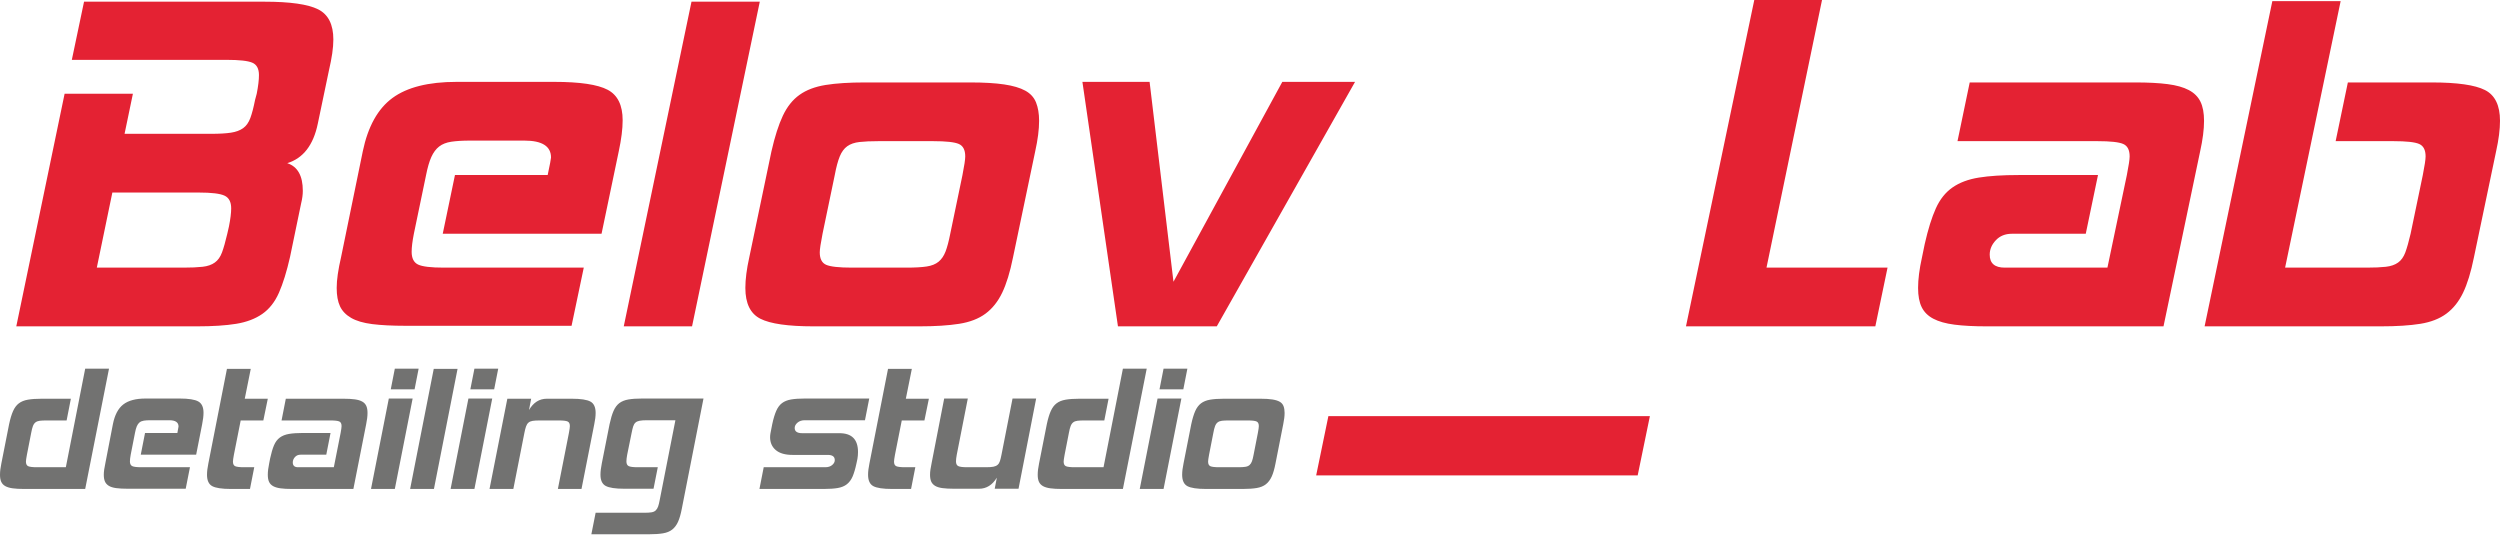 <?xml version="1.0" encoding="UTF-8"?> <svg xmlns="http://www.w3.org/2000/svg" width="167" height="36" viewBox="0 0 167 36" fill="none"> <path d="M19.375 17.161C19.152 18.142 18.905 18.94 18.633 19.556C18.361 20.172 17.99 20.644 17.52 20.971C17.05 21.298 16.469 21.518 15.777 21.631C15.085 21.744 14.207 21.8 13.143 21.8H1.088L4.316 6.261H8.878L8.321 8.939H14.108C14.652 8.939 15.091 8.914 15.424 8.863C15.758 8.813 16.03 8.713 16.241 8.562C16.451 8.411 16.611 8.185 16.723 7.883C16.834 7.581 16.939 7.179 17.038 6.676L17.149 6.261C17.248 5.758 17.298 5.343 17.298 5.016C17.298 4.589 17.149 4.312 16.852 4.187C16.556 4.061 15.987 3.998 15.146 3.998H4.798L5.614 0.113H17.668C19.375 0.113 20.568 0.283 21.248 0.622C21.928 0.962 22.268 1.634 22.268 2.64C22.268 2.917 22.243 3.225 22.194 3.564C22.144 3.904 22.07 4.287 21.971 4.715L21.229 8.26C20.933 9.693 20.253 10.573 19.189 10.9C19.882 11.127 20.228 11.742 20.228 12.748C20.228 13 20.191 13.276 20.117 13.578L19.375 17.161V17.161ZM15.183 15.615L15.295 15.124C15.394 14.622 15.443 14.219 15.443 13.918C15.443 13.49 15.295 13.207 14.998 13.069C14.701 12.931 14.132 12.862 13.292 12.862H7.505L6.467 17.878H12.253C12.772 17.878 13.199 17.859 13.533 17.821C13.867 17.784 14.139 17.689 14.349 17.538C14.559 17.388 14.72 17.161 14.831 16.86C14.942 16.558 15.06 16.143 15.183 15.615V15.615ZM40.183 15.615H29.575L30.391 11.692H36.585C36.734 10.988 36.808 10.598 36.808 10.523C36.808 9.769 36.214 9.392 35.028 9.392H31.392C30.898 9.392 30.484 9.417 30.15 9.467C29.816 9.517 29.544 9.624 29.334 9.788C29.124 9.951 28.951 10.184 28.814 10.485C28.678 10.787 28.561 11.189 28.462 11.692L27.646 15.615C27.547 16.118 27.498 16.52 27.498 16.822C27.498 17.249 27.64 17.532 27.924 17.671C28.209 17.809 28.784 17.878 29.649 17.878H38.996L38.18 21.763H27.09C26.2 21.763 25.458 21.725 24.864 21.65C24.271 21.574 23.801 21.436 23.455 21.235C23.108 21.034 22.861 20.776 22.713 20.462C22.565 20.147 22.491 19.739 22.491 19.236C22.491 18.959 22.515 18.651 22.565 18.312C22.614 17.972 22.688 17.589 22.787 17.161L24.234 10.108C24.58 8.449 25.241 7.261 26.218 6.544C27.195 5.827 28.623 5.469 30.502 5.469H37.031C38.737 5.469 39.924 5.645 40.591 5.997C41.259 6.349 41.593 7.028 41.593 8.034C41.593 8.612 41.506 9.303 41.333 10.108L40.183 15.615V15.615ZM46.229 21.8H41.667L46.192 0.113H50.754L46.229 21.8ZM67.668 17.199C67.471 18.18 67.229 18.965 66.945 19.556C66.661 20.147 66.29 20.612 65.832 20.952C65.375 21.291 64.787 21.518 64.07 21.631C63.353 21.744 62.463 21.8 61.4 21.8H54.352C52.646 21.8 51.459 21.631 50.792 21.291C50.124 20.952 49.79 20.267 49.79 19.236C49.79 18.657 49.877 17.978 50.05 17.199L51.533 10.108C51.756 9.128 52.01 8.336 52.294 7.732C52.578 7.129 52.949 6.663 53.407 6.337C53.864 6.01 54.445 5.79 55.15 5.676C55.855 5.563 56.726 5.507 57.765 5.507H64.812C65.727 5.507 66.481 5.551 67.075 5.639C67.668 5.727 68.138 5.865 68.484 6.054C68.83 6.242 69.072 6.506 69.208 6.846C69.344 7.185 69.412 7.594 69.412 8.071C69.412 8.65 69.325 9.329 69.152 10.108L67.668 17.199V17.199ZM63.477 15.615L64.293 11.692C64.417 11.064 64.478 10.649 64.478 10.448C64.478 10.02 64.336 9.744 64.052 9.618C63.767 9.492 63.193 9.429 62.327 9.429H58.692C58.173 9.429 57.746 9.448 57.412 9.486C57.079 9.524 56.807 9.618 56.596 9.769C56.386 9.92 56.219 10.146 56.096 10.448C55.972 10.749 55.861 11.164 55.762 11.692L54.946 15.615C54.822 16.243 54.76 16.658 54.76 16.86C54.76 17.287 54.903 17.564 55.187 17.689C55.471 17.815 56.046 17.878 56.912 17.878H60.547C61.115 17.878 61.567 17.853 61.901 17.802C62.234 17.752 62.5 17.645 62.698 17.482C62.896 17.319 63.05 17.092 63.162 16.803C63.273 16.514 63.378 16.118 63.477 15.615ZM90.517 5.469L81.281 21.8H74.679L72.305 5.469H76.793L78.388 18.821L85.658 5.469H90.517V5.469ZM109.397 31.758H87.92L88.736 27.797H110.213L109.397 31.758ZM125.272 21.8H112.623L117.186 0H121.711L118.002 17.878H126.088L125.272 21.8ZM144.522 21.8H132.727C131.862 21.8 131.138 21.763 130.557 21.687C129.976 21.612 129.506 21.48 129.148 21.291C128.789 21.103 128.53 20.845 128.369 20.518C128.208 20.191 128.128 19.764 128.128 19.236C128.128 18.657 128.214 17.978 128.387 17.199L128.573 16.294C128.795 15.313 129.043 14.521 129.315 13.918C129.587 13.314 129.958 12.849 130.427 12.522C130.897 12.195 131.485 11.975 132.189 11.862C132.894 11.749 133.778 11.692 134.841 11.692H140.146L139.329 15.615H134.396C133.951 15.615 133.593 15.759 133.321 16.049C133.049 16.338 132.913 16.658 132.913 17.01C132.913 17.589 133.246 17.878 133.914 17.878H140.776L142.074 11.692C142.198 11.064 142.26 10.649 142.26 10.448C142.26 10.02 142.118 9.744 141.833 9.618C141.549 9.492 140.974 9.429 140.108 9.429H130.761L131.577 5.507H142.631C143.496 5.507 144.219 5.544 144.801 5.62C145.382 5.695 145.852 5.827 146.21 6.016C146.569 6.204 146.828 6.462 146.989 6.789C147.15 7.116 147.23 7.543 147.23 8.071C147.23 8.65 147.143 9.329 146.97 10.108L144.522 21.8V21.8ZM165.257 17.199C165.059 18.18 164.818 18.965 164.533 19.556C164.249 20.147 163.878 20.612 163.42 20.952C162.963 21.291 162.382 21.518 161.677 21.631C160.973 21.744 160.089 21.8 159.025 21.8H147.267L151.792 0.075H156.355L152.645 17.878H158.098C158.617 17.878 159.044 17.859 159.378 17.821C159.711 17.784 159.983 17.689 160.194 17.538C160.404 17.388 160.564 17.161 160.676 16.86C160.787 16.558 160.905 16.143 161.028 15.615L161.844 11.692C161.968 11.064 162.03 10.649 162.03 10.448C162.03 10.02 161.887 9.744 161.603 9.618C161.319 9.492 160.744 9.429 159.878 9.429H156.021L156.837 5.507H162.438C164.144 5.507 165.331 5.676 165.998 6.016C166.666 6.355 167 7.041 167 8.071C167 8.65 166.913 9.329 166.74 10.108L165.257 17.199V17.199Z" fill="#E42233"></path> <path d="M5.691 32.662H1.604C1.302 32.662 1.05 32.648 0.847 32.62C0.645 32.592 0.481 32.543 0.356 32.474C0.231 32.404 0.14 32.308 0.084 32.188C0.028 32.067 0 31.909 0 31.713C0 31.499 0.03 31.248 0.09 30.96L0.608 28.337C0.685 27.975 0.774 27.682 0.873 27.459C0.972 27.235 1.102 27.063 1.261 26.942C1.421 26.821 1.623 26.74 1.869 26.698C2.115 26.656 2.419 26.635 2.781 26.635H4.734L4.45 28.086H3.104C2.923 28.086 2.774 28.093 2.658 28.107C2.542 28.121 2.447 28.156 2.373 28.212C2.3 28.268 2.242 28.351 2.199 28.463C2.156 28.575 2.117 28.728 2.082 28.923L1.798 30.374C1.755 30.607 1.733 30.76 1.733 30.834C1.733 30.993 1.783 31.095 1.882 31.141C1.981 31.188 2.182 31.211 2.483 31.211H4.398L5.691 24.627H7.282L5.691 32.662V32.662ZM13.103 30.374H9.403L9.688 28.923H11.848C11.9 28.663 11.926 28.519 11.926 28.491C11.926 28.212 11.719 28.072 11.305 28.072H10.037C9.865 28.072 9.72 28.082 9.604 28.1C9.488 28.119 9.393 28.158 9.319 28.219C9.246 28.279 9.186 28.365 9.138 28.477C9.091 28.588 9.05 28.737 9.016 28.923L8.731 30.374C8.697 30.56 8.679 30.709 8.679 30.82C8.679 30.979 8.729 31.083 8.828 31.134C8.927 31.185 9.128 31.211 9.43 31.211H12.689L12.405 32.648H8.537C8.226 32.648 7.968 32.634 7.761 32.606C7.554 32.578 7.39 32.527 7.269 32.453C7.149 32.378 7.062 32.283 7.011 32.167C6.959 32.05 6.933 31.899 6.933 31.713C6.933 31.611 6.942 31.497 6.959 31.371C6.976 31.246 7.002 31.104 7.037 30.946L7.541 28.337C7.662 27.724 7.892 27.284 8.233 27.019C8.573 26.754 9.072 26.622 9.727 26.622H12.003C12.598 26.622 13.012 26.687 13.245 26.817C13.478 26.947 13.595 27.198 13.595 27.57C13.595 27.784 13.564 28.04 13.504 28.337L13.103 30.374V30.374ZM16.699 32.662H15.418C14.823 32.662 14.409 32.599 14.177 32.474C13.944 32.348 13.828 32.094 13.828 31.713C13.828 31.499 13.858 31.248 13.918 30.96L15.16 24.641H16.751L16.35 26.635H17.889L17.591 28.086H16.078L15.625 30.374C15.582 30.607 15.561 30.76 15.561 30.834C15.561 30.993 15.61 31.095 15.709 31.141C15.809 31.188 16.009 31.211 16.311 31.211H16.984L16.699 32.662ZM23.606 32.662H19.493C19.191 32.662 18.939 32.648 18.736 32.62C18.534 32.592 18.37 32.543 18.245 32.474C18.12 32.404 18.029 32.308 17.973 32.188C17.917 32.067 17.889 31.909 17.889 31.713C17.889 31.499 17.919 31.248 17.98 30.96L18.044 30.625C18.122 30.262 18.208 29.97 18.303 29.746C18.398 29.523 18.527 29.351 18.691 29.23C18.855 29.109 19.06 29.028 19.305 28.986C19.551 28.944 19.86 28.923 20.23 28.923H22.08L21.795 30.374H20.075C19.92 30.374 19.795 30.427 19.7 30.534C19.605 30.641 19.558 30.76 19.558 30.89C19.558 31.104 19.674 31.211 19.907 31.211H22.3L22.753 28.923C22.796 28.691 22.817 28.537 22.817 28.463C22.817 28.305 22.768 28.203 22.669 28.156C22.569 28.109 22.369 28.086 22.067 28.086H18.808L19.092 26.635H22.947C23.248 26.635 23.501 26.649 23.703 26.677C23.906 26.705 24.07 26.754 24.195 26.824C24.32 26.893 24.41 26.989 24.466 27.11C24.523 27.231 24.55 27.389 24.55 27.584C24.55 27.798 24.52 28.049 24.46 28.337L23.606 32.662V32.662ZM26.374 32.662H24.783L25.973 26.622H27.564L26.374 32.662ZM27.694 26.008H26.103L26.374 24.627H27.965L27.694 26.008V26.008ZM28.987 32.662H27.396L28.974 24.641H30.565L28.987 32.662V32.662ZM31.691 32.662H30.1L31.29 26.622H32.881L31.691 32.662ZM33.01 26.008H31.419L31.691 24.627H33.282L33.01 26.008V26.008ZM38.844 32.662H37.266L38.003 28.923C38.046 28.691 38.067 28.537 38.067 28.463C38.067 28.305 38.018 28.203 37.919 28.156C37.82 28.109 37.619 28.086 37.317 28.086H36.05C35.851 28.086 35.694 28.096 35.578 28.114C35.461 28.133 35.368 28.172 35.3 28.233C35.23 28.293 35.177 28.379 35.138 28.491C35.099 28.602 35.062 28.747 35.028 28.923L34.291 32.662H32.7L33.89 26.635H35.481L35.338 27.389C35.632 26.887 36.028 26.635 36.528 26.635H38.197C38.792 26.635 39.206 26.698 39.439 26.824C39.672 26.949 39.788 27.203 39.788 27.584C39.788 27.798 39.758 28.049 39.697 28.337L38.844 32.662V32.662ZM45.544 33.987C45.475 34.35 45.391 34.64 45.292 34.859C45.193 35.077 45.063 35.249 44.904 35.375C44.744 35.501 44.539 35.584 44.289 35.626C44.039 35.668 43.729 35.689 43.358 35.689H39.503L39.788 34.252H43.048C43.237 34.252 43.392 34.243 43.513 34.224C43.634 34.206 43.729 34.164 43.798 34.099C43.867 34.033 43.921 33.948 43.96 33.841C43.998 33.734 44.035 33.587 44.069 33.401L45.117 28.072H43.216C43.009 28.072 42.845 28.084 42.724 28.107C42.603 28.13 42.511 28.172 42.446 28.233C42.381 28.293 42.332 28.377 42.297 28.484C42.263 28.591 42.228 28.733 42.194 28.909L41.896 30.374C41.862 30.56 41.845 30.709 41.845 30.82C41.845 30.979 41.894 31.083 41.993 31.134C42.092 31.185 42.293 31.211 42.595 31.211H43.94L43.656 32.648H41.702C41.107 32.648 40.693 32.585 40.461 32.46C40.228 32.334 40.111 32.085 40.111 31.713C40.111 31.499 40.142 31.244 40.202 30.946L40.719 28.337C40.797 27.975 40.885 27.679 40.984 27.452C41.084 27.224 41.213 27.049 41.372 26.928C41.532 26.808 41.735 26.726 41.98 26.684C42.226 26.642 42.53 26.622 42.892 26.622H46.993L45.544 33.987V33.987ZM57.211 30.96C57.134 31.323 57.047 31.613 56.953 31.832C56.858 32.05 56.73 32.222 56.571 32.348C56.411 32.473 56.209 32.557 55.963 32.599C55.717 32.641 55.409 32.662 55.038 32.662H50.731L51.016 31.211H55.129C55.319 31.211 55.472 31.162 55.588 31.065C55.705 30.967 55.763 30.858 55.763 30.737C55.763 30.504 55.607 30.388 55.297 30.388H52.943C52.451 30.388 52.078 30.281 51.824 30.067C51.57 29.853 51.442 29.565 51.442 29.202C51.442 29.156 51.444 29.111 51.449 29.07C51.453 29.028 51.46 28.984 51.468 28.937L51.585 28.337C51.662 27.975 51.751 27.679 51.85 27.452C51.949 27.224 52.078 27.049 52.238 26.928C52.397 26.808 52.6 26.726 52.846 26.684C53.092 26.642 53.395 26.622 53.758 26.622H58.065L57.78 28.072H53.758C53.559 28.072 53.398 28.126 53.273 28.233C53.148 28.34 53.085 28.458 53.085 28.588C53.085 28.821 53.253 28.937 53.59 28.937H56.073C56.901 28.937 57.315 29.356 57.315 30.193C57.315 30.351 57.302 30.504 57.276 30.653L57.211 30.96V30.96ZM60.859 32.662H59.578C58.983 32.662 58.57 32.599 58.337 32.474C58.104 32.348 57.987 32.094 57.987 31.713C57.987 31.499 58.018 31.248 58.078 30.96L59.32 24.641H60.911L60.51 26.635H62.049L61.752 28.086H60.238L59.785 30.374C59.742 30.607 59.721 30.76 59.721 30.834C59.721 30.993 59.77 31.095 59.87 31.141C59.969 31.188 60.169 31.211 60.471 31.211H61.144L60.859 32.662V32.662ZM68.038 32.648H66.447L66.589 31.909C66.287 32.401 65.891 32.648 65.399 32.648H63.731C63.42 32.648 63.161 32.634 62.954 32.606C62.748 32.578 62.584 32.527 62.463 32.453C62.342 32.378 62.256 32.283 62.204 32.167C62.153 32.05 62.127 31.899 62.127 31.713C62.127 31.611 62.135 31.497 62.153 31.371C62.17 31.246 62.196 31.104 62.23 30.946L63.071 26.622H64.649L63.912 30.374C63.877 30.56 63.86 30.709 63.86 30.82C63.86 30.979 63.91 31.083 64.009 31.134C64.108 31.185 64.308 31.211 64.61 31.211H65.878C66.085 31.211 66.246 31.199 66.363 31.176C66.479 31.153 66.572 31.111 66.641 31.05C66.71 30.99 66.762 30.906 66.796 30.799C66.831 30.693 66.865 30.551 66.9 30.374L67.637 26.622H69.215L68.038 32.648V32.648ZM75.01 32.662H70.922C70.621 32.662 70.368 32.648 70.166 32.62C69.963 32.592 69.799 32.543 69.674 32.474C69.549 32.404 69.459 32.308 69.403 32.188C69.347 32.067 69.319 31.909 69.319 31.713C69.319 31.499 69.349 31.248 69.409 30.96L69.927 28.337C70.004 27.975 70.092 27.682 70.192 27.459C70.291 27.235 70.42 27.063 70.58 26.942C70.739 26.821 70.942 26.74 71.188 26.698C71.433 26.656 71.737 26.635 72.1 26.635H74.053L73.768 28.086H72.423C72.242 28.086 72.093 28.093 71.977 28.107C71.86 28.121 71.766 28.156 71.692 28.212C71.619 28.268 71.561 28.351 71.518 28.463C71.474 28.575 71.436 28.728 71.401 28.923L71.117 30.374C71.073 30.607 71.052 30.76 71.052 30.834C71.052 30.993 71.101 31.095 71.201 31.141C71.3 31.188 71.5 31.211 71.802 31.211H73.716L75.01 24.627H76.601L75.01 32.662V32.662ZM77.726 32.662H76.135L77.325 26.622H78.916L77.726 32.662ZM79.046 26.008H77.455L77.726 24.627H79.317L79.046 26.008ZM85.203 30.96C85.134 31.323 85.05 31.613 84.95 31.832C84.851 32.05 84.722 32.222 84.562 32.348C84.403 32.473 84.198 32.557 83.948 32.599C83.698 32.641 83.387 32.662 83.017 32.662H80.559C79.964 32.662 79.55 32.599 79.317 32.474C79.084 32.348 78.968 32.094 78.968 31.713C78.968 31.499 78.998 31.248 79.059 30.96L79.576 28.337C79.654 27.975 79.742 27.682 79.841 27.459C79.94 27.235 80.07 27.063 80.229 26.942C80.389 26.821 80.591 26.74 80.837 26.698C81.083 26.656 81.387 26.635 81.749 26.635H84.207C84.526 26.635 84.789 26.652 84.996 26.684C85.203 26.717 85.367 26.768 85.487 26.838C85.608 26.907 85.692 27.005 85.74 27.131C85.787 27.256 85.811 27.407 85.811 27.584C85.811 27.798 85.78 28.049 85.72 28.337L85.203 30.96V30.96ZM83.741 30.374L84.025 28.923C84.069 28.691 84.09 28.537 84.09 28.463C84.09 28.305 84.041 28.203 83.942 28.156C83.842 28.109 83.642 28.086 83.34 28.086H82.072C81.891 28.086 81.743 28.093 81.626 28.107C81.51 28.121 81.415 28.156 81.342 28.212C81.268 28.268 81.21 28.351 81.167 28.463C81.124 28.575 81.085 28.728 81.05 28.923L80.766 30.374C80.723 30.607 80.701 30.76 80.701 30.834C80.701 30.993 80.751 31.095 80.85 31.141C80.949 31.188 81.15 31.211 81.452 31.211H82.719C82.918 31.211 83.075 31.202 83.191 31.183C83.308 31.165 83.4 31.125 83.469 31.065C83.538 31.004 83.592 30.92 83.631 30.813C83.67 30.706 83.707 30.56 83.741 30.374V30.374Z" fill="#727271"></path> </svg> 